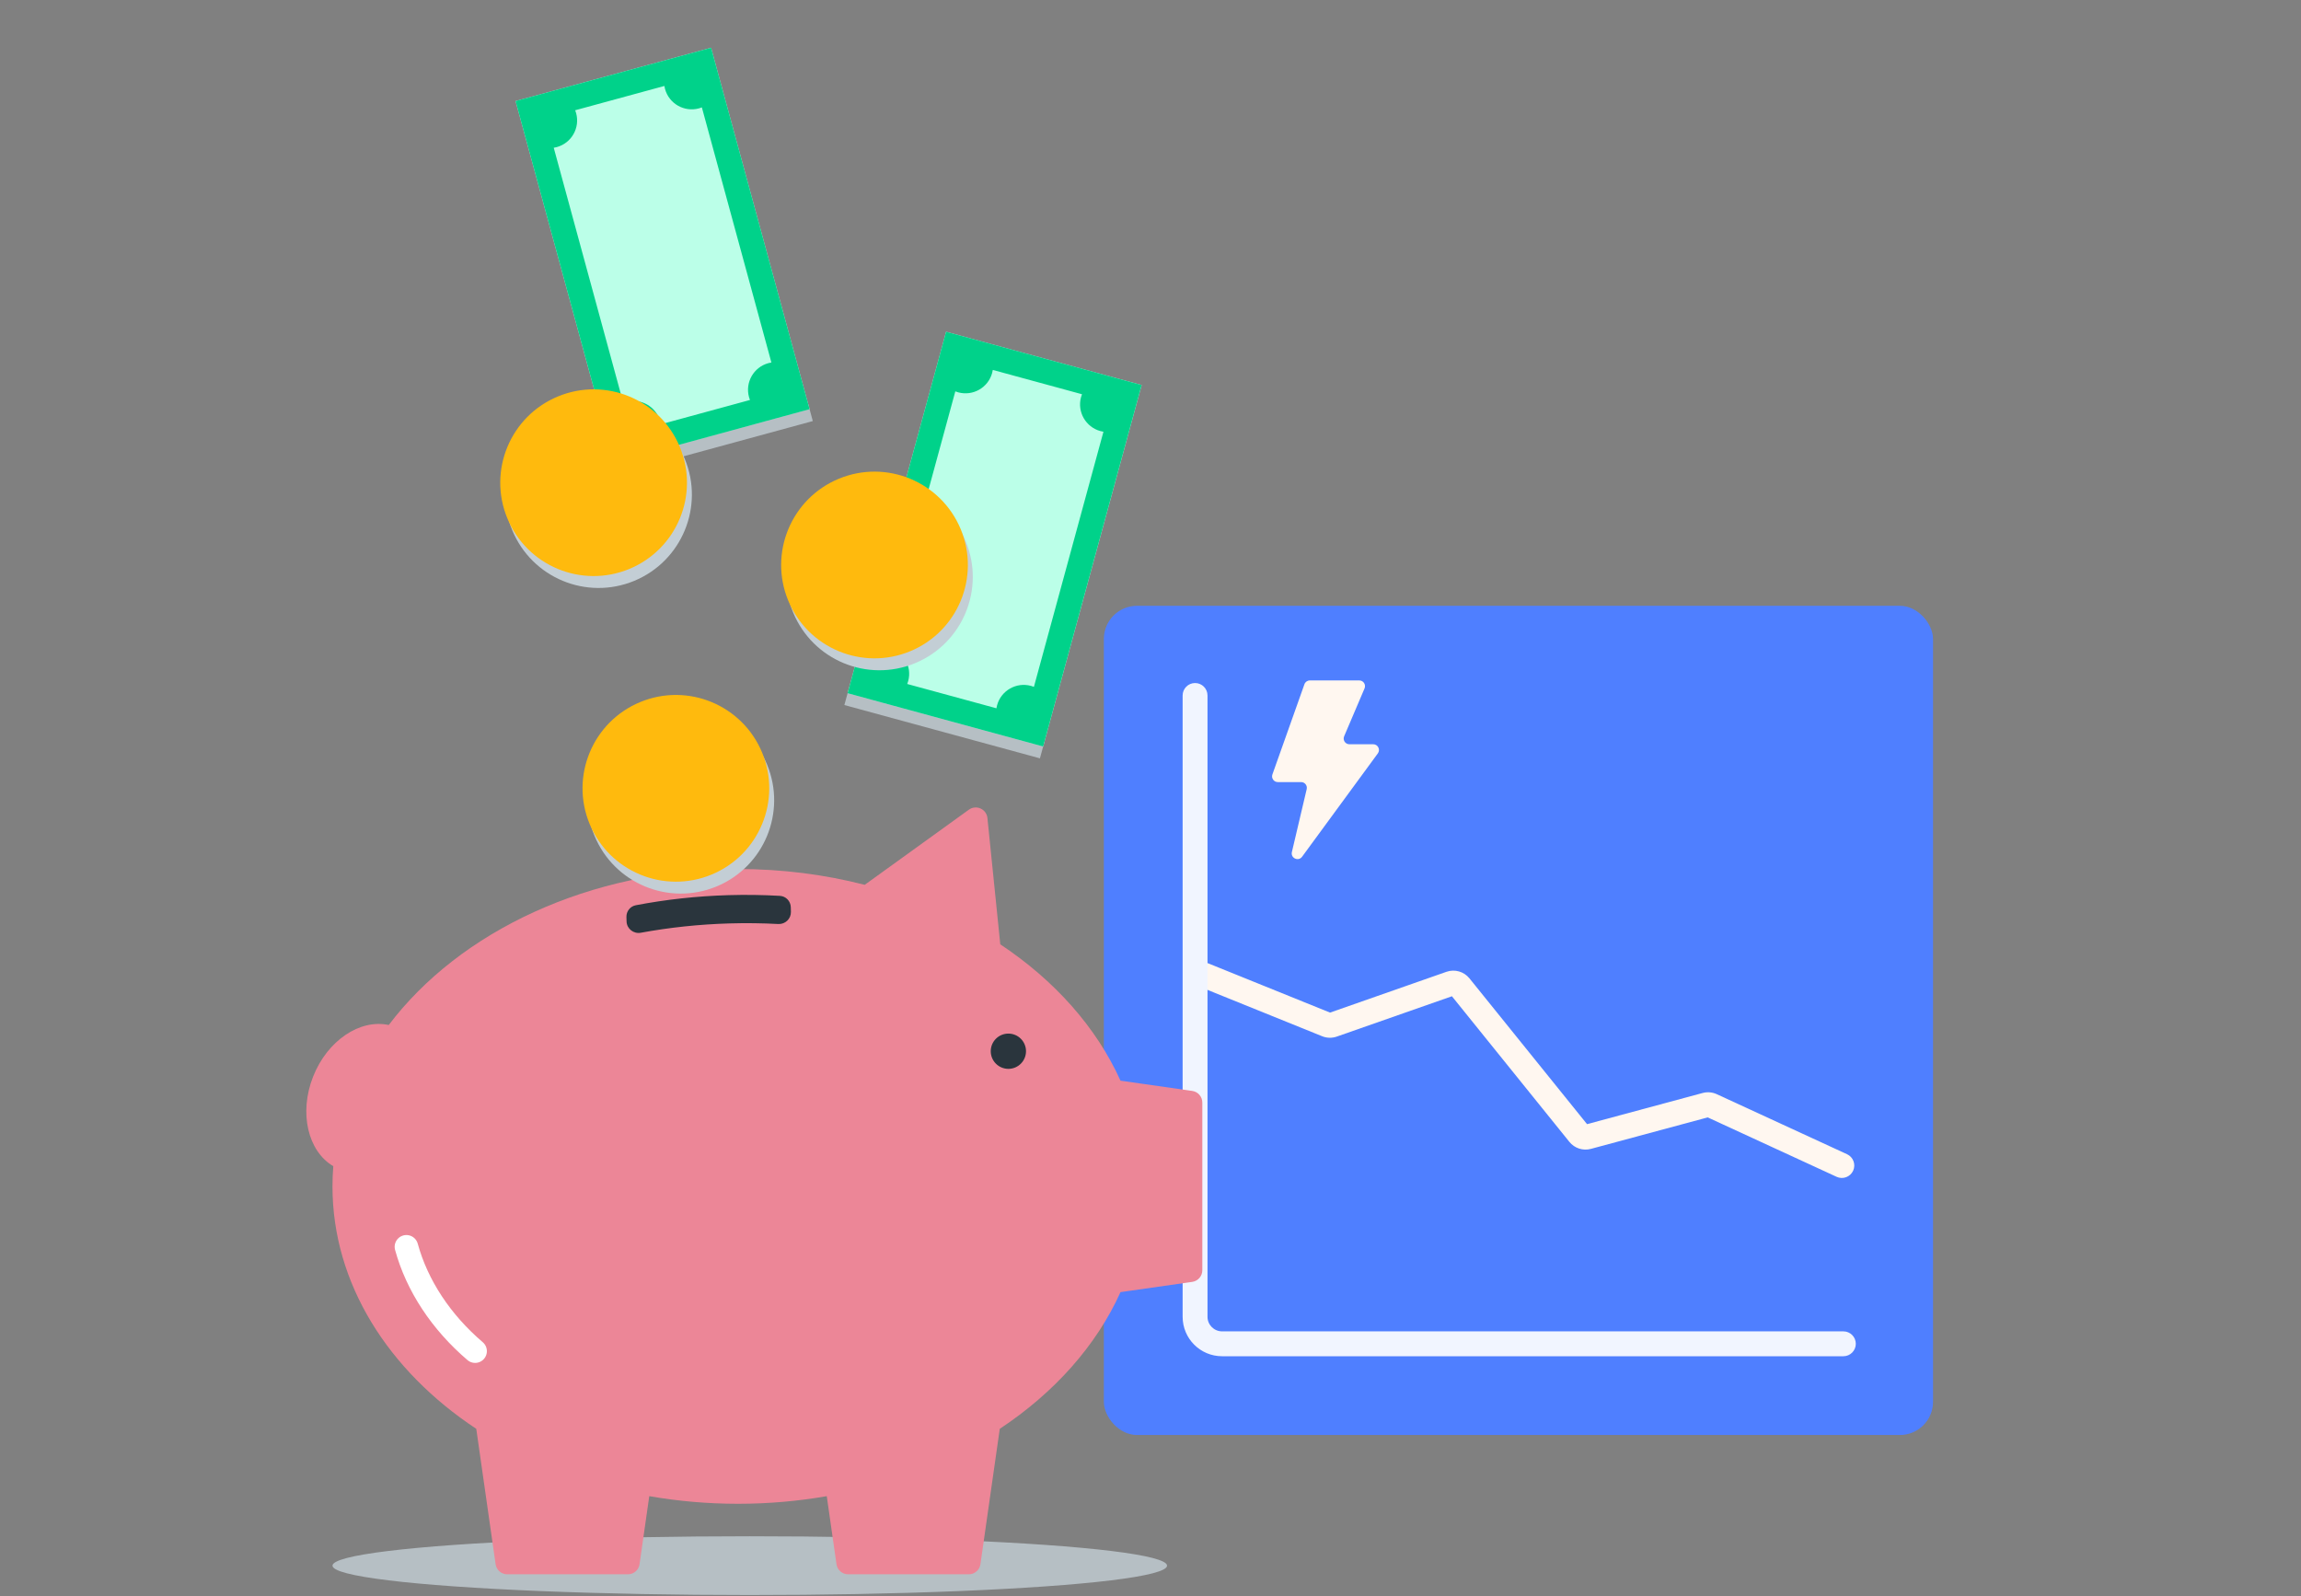 <svg width="222" height="154" viewBox="0 0 222 154" fill="none" xmlns="http://www.w3.org/2000/svg">
<rect x="0" y="0" width="222" height="154" fill="#808080" stroke="none"/>
<rect x="106.5" y="58.447" width="80" height="80" rx="3.2" fill="#4F7FFF"/>
<path fill-rule="evenodd" clip-rule="evenodd" d="M114.987 93.597C114.739 94.212 115.036 94.911 115.65 95.159L127.562 99.975C128.013 100.157 128.514 100.169 128.973 100.008L140.081 96.117L151.414 110.166C151.911 110.783 152.726 111.048 153.491 110.841L164.759 107.804L177.198 113.537C177.8 113.814 178.512 113.551 178.79 112.949C179.067 112.347 178.804 111.635 178.202 111.357L165.632 105.564C165.207 105.368 164.727 105.328 164.275 105.449L153.118 108.456L141.772 94.39C141.241 93.731 140.352 93.478 139.554 93.758L128.322 97.694L116.55 92.934C115.935 92.686 115.236 92.983 114.987 93.597Z" fill="#FFF7F0"/>
<path fill-rule="evenodd" clip-rule="evenodd" d="M115.3 65.898C115.963 65.898 116.5 66.436 116.5 67.098V127.041C116.5 127.817 117.13 128.447 117.906 128.447H177.848C178.511 128.447 179.048 128.984 179.048 129.647C179.048 130.31 178.511 130.847 177.848 130.847H117.906C115.804 130.847 114.1 129.143 114.1 127.041V67.098C114.1 66.436 114.637 65.898 115.3 65.898Z" fill="#F1F5FF"/>
<path d="M126.372 65.647H131.143C131.539 65.647 131.807 66.051 131.651 66.416L129.682 71.036C129.527 71.4 129.795 71.805 130.191 71.805H132.489C132.942 71.805 133.202 72.319 132.935 72.684L125.625 82.656C125.269 83.142 124.504 82.789 124.641 82.203L126.07 76.133C126.151 75.786 125.888 75.454 125.532 75.454H123.282C122.901 75.454 122.634 75.076 122.762 74.716L125.851 66.014C125.93 65.794 126.138 65.647 126.372 65.647Z" fill="#FFF7F0"/>
<rect x="68.605" y="4.608" width="36.143" height="19.553" transform="rotate(74.755 68.605 4.608)" fill="#BBFFE8"/>
<g style="mix-blend-mode:multiply" opacity="0.8">
<rect x="77.953" y="38.908" width="1.778" height="19.553" transform="rotate(74.755 77.953 38.908)" fill="#C3CED5"/>
</g>
<path fill-rule="evenodd" clip-rule="evenodd" d="M68.605 4.608L78.109 39.479L59.244 44.621L49.74 9.749L68.605 4.608ZM72.263 38.309C72.289 38.406 72.32 38.499 72.356 38.59L63.75 40.936C63.735 40.839 63.714 40.743 63.688 40.646C63.301 39.225 61.835 38.387 60.414 38.775C60.318 38.801 60.224 38.832 60.133 38.868L53.425 14.255C53.522 14.24 53.618 14.22 53.715 14.193C55.136 13.806 55.974 12.341 55.586 10.92C55.56 10.823 55.529 10.729 55.493 10.638L64.099 8.293C64.114 8.389 64.135 8.486 64.161 8.583C64.549 10.004 66.014 10.841 67.435 10.454C67.531 10.428 67.625 10.396 67.716 10.361L74.424 34.973C74.328 34.988 74.231 35.009 74.134 35.035C72.713 35.423 71.876 36.888 72.263 38.309Z" fill="#00D28A"/>
<rect width="36.143" height="19.553" transform="matrix(-0.263 0.965 0.965 0.263 91.279 32.006)" fill="#BBFFE8"/>
<g style="mix-blend-mode:multiply" opacity="0.8">
<rect width="1.778" height="19.553" transform="matrix(-0.263 0.965 0.965 0.263 81.932 66.306)" fill="#C3CED5"/>
</g>
<path fill-rule="evenodd" clip-rule="evenodd" d="M91.279 32.006L81.776 66.877L100.641 72.019L110.144 37.147L91.279 32.006ZM87.622 65.707C87.596 65.804 87.564 65.897 87.528 65.989L96.135 68.334C96.15 68.237 96.17 68.141 96.197 68.044C96.584 66.623 98.05 65.785 99.47 66.172C99.567 66.199 99.661 66.23 99.752 66.266L106.46 41.653C106.363 41.638 106.266 41.618 106.17 41.591C104.749 41.204 103.911 39.738 104.298 38.318C104.325 38.221 104.356 38.127 104.392 38.036L95.785 35.691C95.77 35.787 95.75 35.884 95.723 35.981C95.336 37.401 93.871 38.239 92.45 37.852C92.353 37.826 92.259 37.794 92.168 37.758L85.46 62.371C85.557 62.386 85.654 62.407 85.751 62.433C87.171 62.821 88.009 64.286 87.622 65.707Z" fill="#00D28A"/>
<g style="mix-blend-mode:multiply">
<circle cx="9.007" cy="9.007" r="9.007" transform="matrix(-0.924 0.382 0.382 0.924 62.628 35.956)" fill="#C3CED5"/>
</g>
<circle cx="9.007" cy="9.007" r="9.007" transform="matrix(-0.924 0.382 0.382 0.924 62.154 34.807)" fill="#FFBA0D"/>
<g style="mix-blend-mode:multiply">
<circle cx="9.007" cy="9.007" r="9.007" transform="matrix(-0.924 0.382 0.382 0.924 89.729 43.895)" fill="#C3CED5"/>
</g>
<circle cx="9.007" cy="9.007" r="9.007" transform="matrix(-0.924 0.382 0.382 0.924 89.255 42.746)" fill="#FFBA0D"/>
<g style="mix-blend-mode:multiply" opacity="0.8">
<ellipse cx="40.26" cy="2.835" rx="40.26" ry="2.835" transform="matrix(-1 0 0 1 112.598 148.216)" fill="#C3CED5"/>
</g>
<path d="M93.475 78.118C94.183 77.607 95.179 78.054 95.267 78.923L96.507 91.106C101.732 94.576 105.777 99.102 108.106 104.261L115.026 105.25C115.585 105.33 116 105.808 116 106.373L116 122.551C116 123.115 115.585 123.594 115.026 123.673L108.106 124.662C105.77 129.838 101.707 134.375 96.458 137.85L94.592 150.913C94.512 151.471 94.033 151.886 93.469 151.886H81.827C81.263 151.886 80.784 151.471 80.704 150.913L79.766 144.346C77.01 144.828 74.145 145.082 71.204 145.082C68.262 145.082 65.397 144.828 62.641 144.346L61.703 150.913C61.623 151.471 61.145 151.886 60.581 151.886H48.939C48.374 151.886 47.896 151.471 47.816 150.913L45.95 137.85C37.465 132.234 32.078 123.84 32.078 114.462C32.078 113.806 32.104 113.156 32.156 112.511C29.708 111.07 28.825 107.383 30.205 103.878C31.584 100.379 34.737 98.286 37.506 98.892C44.317 89.883 56.859 83.842 71.204 83.842C75.473 83.842 79.582 84.377 83.428 85.366L93.475 78.118Z" fill="#EC8697"/>
<path d="M76.308 87.969C76.327 88.642 75.76 89.183 75.087 89.147C73.539 89.064 71.97 89.044 70.384 89.09C67.45 89.175 64.587 89.482 61.82 89.99C61.125 90.117 60.471 89.602 60.451 88.896L60.438 88.471C60.422 87.922 60.802 87.439 61.342 87.336C64.233 86.783 67.23 86.451 70.305 86.361C71.972 86.313 73.621 86.338 75.246 86.431C75.826 86.465 76.278 86.94 76.295 87.52L76.308 87.969Z" fill="#2A353D"/>
<path d="M97.288 103.121C96.348 103.121 95.587 102.359 95.587 101.42C95.587 100.48 96.348 99.719 97.288 99.719C98.227 99.719 98.989 100.48 98.989 101.42C98.989 102.359 98.227 103.121 97.288 103.121Z" fill="#2A353D"/>
<path d="M39.21 120.288C40.236 124.036 42.559 127.553 45.84 130.357" stroke="white" stroke-width="2.268" stroke-linecap="round"/>
<g style="mix-blend-mode:multiply">
<circle cx="9.007" cy="9.007" r="9.007" transform="matrix(-0.924 0.382 0.382 0.924 70.566 65.442)" fill="#C3CED5"/>
</g>
<circle cx="9.007" cy="9.007" r="9.007" transform="matrix(-0.924 0.382 0.382 0.924 70.092 64.293)" fill="#FFBA0D"/>
</svg>
